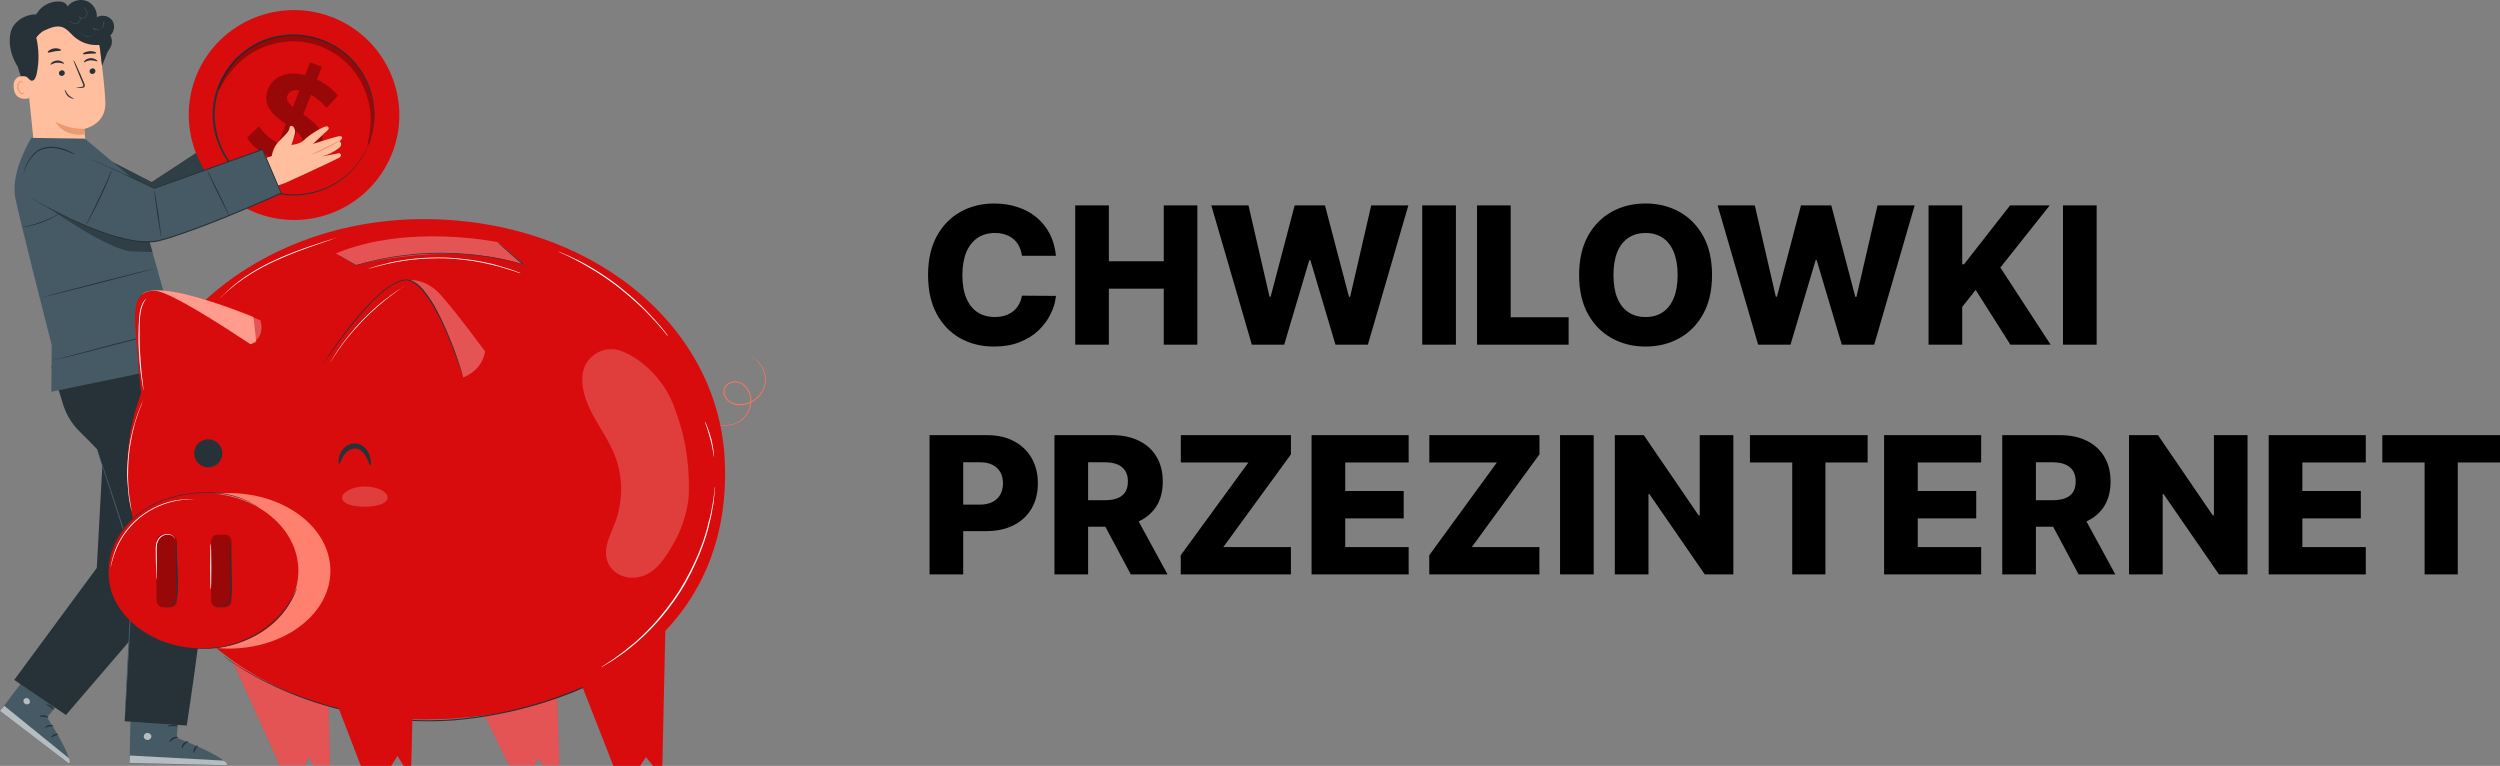 <?xml version="1.0" encoding="UTF-8" standalone="no"?>
<svg
   width="130.573"
   height="40"
   viewBox="0 0 130.573 40"
   fill="none"
   version="1.1"
   id="svg220"
   sodipodi:docname="1e6e0d0959d36eca924656a350f4556b.svg"
   xmlns:inkscape="http://www.inkscape.org/namespaces/inkscape"
   xmlns:sodipodi="http://sodipodi.sourceforge.net/DTD/sodipodi-0.dtd"
   xmlns="http://www.w3.org/2000/svg"
   xmlns:svg="http://www.w3.org/2000/svg">
  <rect x="0" y="0" width="130.573" height="40" fill="#808080" stroke="none"/>
  <defs
     id="defs224" />
  <sodipodi:namedview
     id="namedview222"
     pagecolor="#ffffff"
     bordercolor="#666666"
     borderopacity="1.0"
     inkscape:pageshadow="2"
     inkscape:pageopacity="0.0"
     inkscape:pagecheckerboard="0" />
  <path
     d="m 5.025,8.026 2.895,1.486 4.21,-2.737 1.417,1.72 -4.485,3.541 h -3.16 l -1.967,-2.788 z"
     fill="#455a64"
     id="path2" />
  <path
     d="m 5.901,12.035 -1.967,-2.788 1.091,-1.221 2.895,1.486 4.21,-2.737 1.417,1.72 -4.485,3.541 z"
     fill="#455a64"
     id="path4" />
  <g
     opacity="0.3"
     id="g8"
     transform="translate(-1.2207e-4)">
    <path
       d="M 5.025,8.025 7.92,9.511 12.201,6.682 13.546,8.494 9.061,12.035 H 5.902 L 3.934,9.247 Z"
       fill="#000000"
       id="path6" />
  </g>
  <path
     d="m 20.446,8.087 c -1.152,2.799 -4.352,4.142 -7.165,2.992 -2.813,-1.15 -4.159,-4.345 -3.017,-7.154 1.152,-2.799 4.362,-4.132 7.176,-2.992 2.803,1.15 4.159,4.356 3.007,7.154 z"
     fill="#d80c0c"
     id="path10" />
  <path
     d="m 19.233,7.588 c -0.877,2.137 -3.323,3.155 -5.463,2.28 -2.14,-0.875 -3.17,-3.318 -2.293,-5.444 0.876,-2.137 3.323,-3.155 5.463,-2.28 2.14,0.875 3.17,3.318 2.293,5.444 z"
     fill="#d80c0c"
     id="path12" />
  <path
     d="m 19.233,7.588 c 0,0 0,-0.02 0.02,-0.061 0.01,-0.051 0.041,-0.112 0.061,-0.193 0.01,-0.041 0.031,-0.092 0.051,-0.142 0.01,-0.051 0.03,-0.112 0.041,-0.173 0.031,-0.122 0.061,-0.265 0.082,-0.427 0.051,-0.326 0.061,-0.733 -0.01,-1.201 -0.071,-0.458 -0.234,-0.977 -0.54,-1.486 -0.306,-0.499 -0.734,-1.007 -1.325,-1.374 -0.581,-0.366 -1.305,-0.631 -2.09,-0.651 -0.194,-0.02 -0.387,0 -0.591,0.01 -0.102,0.01 -0.194,0.031 -0.295,0.041 -0.102,0.01 -0.194,0.041 -0.296,0.061 -0.204,0.041 -0.387,0.122 -0.591,0.193 -0.183,0.092 -0.377,0.173 -0.561,0.285 -0.357,0.224 -0.703,0.488 -0.979,0.834 -0.285,0.336 -0.52,0.712 -0.693,1.13 -0.163,0.417 -0.265,0.855 -0.296,1.292 -0.041,0.438 0.02,0.865 0.122,1.282 0.041,0.204 0.122,0.407 0.194,0.6 0.092,0.183 0.173,0.377 0.285,0.55 0.102,0.183 0.224,0.336 0.346,0.488 0.133,0.153 0.265,0.295 0.408,0.427 0.571,0.529 1.274,0.845 1.947,0.987 0.683,0.153 1.345,0.092 1.916,-0.051 0.571,-0.153 1.05,-0.407 1.427,-0.682 0.377,-0.285 0.663,-0.58 0.846,-0.845 0.102,-0.132 0.183,-0.254 0.245,-0.366 0.03,-0.051 0.061,-0.102 0.092,-0.153 0.02,-0.051 0.041,-0.092 0.061,-0.132 0.041,-0.071 0.071,-0.132 0.092,-0.173 0.02,-0.051 0.031,-0.071 0.031,-0.071 0,0 -0.01,0.02 -0.02,0.061 -0.02,0.041 -0.051,0.102 -0.082,0.183 -0.02,0.041 -0.041,0.081 -0.061,0.132 -0.02,0.051 -0.061,0.102 -0.092,0.153 -0.061,0.112 -0.133,0.244 -0.245,0.377 -0.194,0.275 -0.469,0.58 -0.846,0.865 -0.377,0.285 -0.866,0.55 -1.437,0.702 -0.581,0.153 -1.254,0.214 -1.947,0.061 -0.683,-0.153 -1.407,-0.458 -1.988,-1.007 -0.153,-0.132 -0.285,-0.285 -0.418,-0.427 -0.122,-0.163 -0.255,-0.315 -0.357,-0.499 -0.112,-0.173 -0.204,-0.366 -0.296,-0.56 -0.071,-0.204 -0.153,-0.397 -0.204,-0.611 -0.102,-0.417 -0.163,-0.865 -0.122,-1.303 0.03,-0.448 0.133,-0.885 0.306,-1.313 0.183,-0.417 0.418,-0.814 0.713,-1.15 0.285,-0.346 0.632,-0.621 0.999,-0.845 0.183,-0.122 0.377,-0.204 0.571,-0.295 0.204,-0.071 0.398,-0.153 0.601,-0.193 0.102,-0.031 0.204,-0.051 0.306,-0.061 0.102,-0.01 0.204,-0.031 0.306,-0.041 0.204,-0.01 0.408,-0.031 0.601,-0.01 0.795,0.02 1.529,0.305 2.12,0.672 0.601,0.377 1.04,0.896 1.345,1.404 0.306,0.519 0.469,1.048 0.53,1.516 0.061,0.468 0.061,0.885 0,1.211 -0.02,0.163 -0.061,0.305 -0.092,0.438 -0.02,0.061 -0.031,0.122 -0.041,0.173 -0.02,0.051 -0.031,0.092 -0.051,0.142 -0.031,0.081 -0.051,0.142 -0.071,0.183 -0.02,0.02 -0.02,0.051 -0.03,0.041 z"
     fill="#263238"
     id="path14" />
  <g
     opacity="0.3"
     id="g18"
     transform="translate(-1.2207e-4)">
    <path
       d="M 19.193,7.618 C 19.172,7.608 19.223,7.435 19.284,7.11 19.346,6.784 19.397,6.316 19.325,5.746 19.284,5.461 19.223,5.156 19.101,4.83 18.979,4.515 18.826,4.189 18.612,3.884 18.5,3.731 18.387,3.578 18.245,3.436 18.112,3.293 17.959,3.151 17.806,3.029 17.643,2.907 17.47,2.785 17.287,2.683 17.103,2.581 16.91,2.49 16.706,2.408 16.502,2.337 16.298,2.276 16.094,2.235 15.89,2.194 15.676,2.174 15.472,2.164 15.268,2.154 15.065,2.164 14.871,2.184 14.677,2.205 14.484,2.235 14.3,2.286 13.933,2.378 13.597,2.52 13.301,2.683 13.006,2.846 12.751,3.039 12.537,3.232 12.109,3.619 11.844,4.016 11.671,4.291 11.507,4.576 11.426,4.739 11.405,4.728 11.385,4.718 11.426,4.535 11.558,4.23 11.701,3.924 11.946,3.487 12.384,3.059 12.598,2.846 12.863,2.632 13.169,2.449 c 0.306,-0.183 0.662,-0.346 1.05,-0.448 0.194,-0.051 0.398,-0.092 0.612,-0.122 0.214,-0.02 0.428,-0.041 0.652,-0.031 0.224,0.01 0.448,0.031 0.662,0.071 0.224,0.041 0.449,0.112 0.662,0.183 0.214,0.081 0.428,0.183 0.622,0.295 0.194,0.112 0.377,0.244 0.55,0.377 0.173,0.132 0.326,0.285 0.469,0.448 0.143,0.153 0.265,0.326 0.377,0.488 0.224,0.336 0.387,0.692 0.499,1.028 0.112,0.346 0.173,0.672 0.194,0.977 0.051,0.611 -0.051,1.099 -0.143,1.425 -0.071,0.326 -0.163,0.488 -0.183,0.478 z"
       fill="#000000"
       id="path16" />
  </g>
  <g
     opacity="0.3"
     id="g22"
     transform="translate(-1.2207e-4)">
    <path
       d="M 14.851,8.494 14.586,9.176 13.974,8.942 14.229,8.28 C 13.638,8.005 13.138,7.598 12.904,7.201 l 0.622,-0.611 c 0.214,0.346 0.591,0.682 1.009,0.896 L 14.932,6.479 C 14.321,6.051 13.658,5.532 13.994,4.667 14.249,4.026 14.932,3.66 15.931,3.925 l 0.265,-0.672 0.612,0.234 -0.255,0.661 c 0.438,0.214 0.836,0.509 1.091,0.855 L 17.052,5.634 C 16.808,5.339 16.532,5.115 16.247,4.952 l -0.408,1.028 c 0.612,0.417 1.264,0.936 0.927,1.791 -0.245,0.621 -0.917,0.987 -1.916,0.723 z m 0.449,-2.91 0.336,-0.865 C 15.289,4.667 15.085,4.79 15.014,4.993 14.922,5.207 15.065,5.39 15.299,5.583 Z M 15.768,7.456 C 15.85,7.242 15.717,7.059 15.493,6.866 l -0.326,0.834 c 0.326,0.051 0.52,-0.051 0.601,-0.244 z"
       fill="#000000"
       id="path20" />
  </g>
  <path
     d="m 1.325,3.151 0.459,4.498 c 0.082,0.763 0.347,1.872 1.549,1.699 1.029,-0.234 1.203,-1.252 1.131,-1.964 -0.031,-0.336 -0.061,-0.621 -0.061,-0.651 0,0 1.131,-0.224 1.101,-1.364 -0.01,-0.55 -0.143,-1.689 -0.265,-2.707 -0.143,-1.119 -1.101,-1.934 -2.212,-1.883 h -0.112 C 1.733,0.902 1.172,1.971 1.325,3.151 Z"
     fill="#ffbe9d"
     id="path24" />
  <path
     d="m 4.393,6.723 c 0,0 -0.713,0.071 -1.509,-0.377 0,0 0.398,0.814 1.529,0.672 z"
     fill="#eb996e"
     id="path26" />
  <path
     d="m 3.343,3.325 c -0.02,0.02 -0.163,-0.061 -0.357,-0.051 -0.194,0.01 -0.326,0.122 -0.347,0.102 -0.01,-0.01 0.01,-0.051 0.061,-0.102 0.051,-0.051 0.153,-0.102 0.275,-0.112 0.122,-0.01 0.224,0.031 0.285,0.071 0.071,0.041 0.092,0.081 0.082,0.092 z"
     fill="#263238"
     id="path28" />
  <path
     d="m 3.384,3.803 c 0.01,0.081 -0.061,0.153 -0.143,0.163 -0.082,0.01 -0.163,-0.051 -0.163,-0.132 -0.01,-0.081 0.061,-0.153 0.143,-0.163 0.082,-0.01 0.163,0.051 0.163,0.132 z"
     fill="#263238"
     id="path30" />
  <path
     d="m 3.975,4.597 c 0,-0.01 0.112,-0.031 0.285,-0.061 0.041,-0.01 0.092,-0.02 0.092,-0.051 0.01,-0.031 -0.01,-0.081 -0.031,-0.132 -0.051,-0.102 -0.092,-0.214 -0.143,-0.336 -0.204,-0.478 -0.357,-0.875 -0.336,-0.875 0.02,-0.01 0.204,0.377 0.408,0.855 0.051,0.122 0.092,0.234 0.143,0.336 0.02,0.051 0.051,0.102 0.031,0.173 -0.01,0.031 -0.041,0.061 -0.071,0.071 -0.031,0.01 -0.051,0.01 -0.071,0.01 -0.194,0.01 -0.306,0.02 -0.306,0.01 z"
     fill="#263238"
     id="path32" />
  <path
     d="m 3.19,2.622 c -0.01,0.041 -0.173,0.031 -0.347,0.061 -0.183,0.031 -0.326,0.092 -0.347,0.051 -0.01,-0.02 0.01,-0.061 0.071,-0.102 0.061,-0.041 0.153,-0.092 0.255,-0.102 0.112,-0.02 0.214,0 0.275,0.02 0.061,0.02 0.092,0.051 0.092,0.071 z"
     fill="#263238"
     id="path34" />
  <path
     d="m 5.025,2.775 c -0.02,0.041 -0.173,0.01 -0.347,0.031 -0.183,0.01 -0.326,0.051 -0.347,0.02 -0.01,-0.02 0.02,-0.051 0.071,-0.081 0.061,-0.031 0.153,-0.061 0.265,-0.071 0.112,-0.01 0.204,0.01 0.275,0.031 0.061,0.02 0.092,0.051 0.082,0.071 z"
     fill="#263238"
     id="path36" />
  <path
     d="M 1.447,3.996 C 1.427,3.986 0.652,3.793 0.714,4.576 c 0.061,0.784 0.826,0.56 0.826,0.539 0,-0.031 -0.092,-1.119 -0.092,-1.119 z"
     fill="#ffbe9d"
     id="path38" />
  <path
     d="m 1.274,4.83 c 0,0 -0.01,0.01 -0.031,0.02 -0.02,0.01 -0.061,0.02 -0.102,0.01 C 1.06,4.84 0.978,4.708 0.968,4.576 c -0.01,-0.071 0,-0.142 0.02,-0.193 0.02,-0.061 0.051,-0.102 0.092,-0.112 0.041,-0.01 0.071,0.01 0.082,0.031 0.01,0.02 0.01,0.041 0.01,0.041 0,0 0.02,-0.01 0.01,-0.051 0,-0.01 -0.01,-0.031 -0.031,-0.051 -0.02,-0.01 -0.051,-0.02 -0.082,-0.01 -0.061,0.01 -0.112,0.071 -0.133,0.132 -0.031,0.061 -0.041,0.142 -0.031,0.224 0.02,0.153 0.112,0.295 0.224,0.326 0.051,0.01 0.102,-0.01 0.122,-0.031 0.02,-0.031 0.031,-0.051 0.02,-0.051 z"
     fill="#eb996e"
     id="path40" />
  <path
     d="m 3.853,5.146 c 0.01,-0.02 -0.153,-0.051 -0.275,-0.183 -0.061,-0.061 -0.102,-0.132 -0.133,-0.193 -0.031,-0.051 -0.051,-0.092 -0.061,-0.081 -0.01,0 0,0.041 0.02,0.102 0.02,0.061 0.061,0.142 0.122,0.214 0.071,0.071 0.153,0.112 0.214,0.132 0.071,0.02 0.112,0.02 0.112,0.01 z"
     fill="#263238"
     id="path42" />
  <path
     d="m 5.086,3.202 c -0.02,0.02 -0.163,-0.061 -0.357,-0.051 -0.194,0.01 -0.326,0.122 -0.347,0.102 -0.01,-0.01 0.01,-0.051 0.061,-0.102 0.051,-0.051 0.153,-0.102 0.275,-0.112 0.122,-0.01 0.224,0.031 0.285,0.071 0.071,0.041 0.092,0.081 0.082,0.092 z"
     fill="#263238"
     id="path44" />
  <path
     d="m 4.984,3.701 c 0.01,0.081 -0.061,0.153 -0.143,0.163 -0.082,0.01 -0.163,-0.051 -0.163,-0.132 -0.01,-0.081 0.061,-0.153 0.143,-0.163 0.082,-0.01 0.163,0.051 0.163,0.132 z"
     fill="#263238"
     id="path46" />
  <path
     d="m 5.851,1.054 c -0.173,-0.234 -0.54,-0.305 -0.795,-0.153 0.031,-0.366 -0.204,-0.733 -0.55,-0.855 -0.347,-0.122 -0.764,-7e-7 -0.979,0.295 -0.031,-0.092 -0.102,-0.173 -0.194,-0.214 -0.092,-0.041 -0.194,-0.051 -0.285,-0.051 -0.306,0 -0.612,0.112 -0.846,0.305 -0.122,0.102 -0.224,0.224 -0.306,0.366 -0.459,0 -0.917,0.214 -1.182,0.59 -0.316,0.448 -0.285,1.384 0.214,2.147 L 1.08,3.985 c 0.122,-0.01 0.245,-0.02 0.326,0.041 0.112,0.081 0.183,0.254 0.347,0.163 0.082,-0.041 0.143,-0.244 0.163,-0.336 0.133,-0.621 0.122,-1.272 -0.02,-1.893 0.112,-0.142 0.245,-0.275 0.408,-0.366 l -0.01,0.01 c 0.306,-0.142 0.652,-0.295 0.968,-0.183 0.245,0.092 0.408,0.315 0.601,0.488 0.367,0.326 0.836,0.478 1.335,0.438 0.051,0.315 0.082,0.773 0.133,1.089 l 0.214,-0.539 c 0.02,-0.041 0.031,-0.081 0.041,-0.122 V 2.764 c 0.041,-0.041 0.071,-0.122 0.143,-0.224 0.143,-0.204 0.153,-0.478 0.031,-0.692 0.224,-0.183 0.265,-0.56 0.092,-0.794 z"
     fill="#263238"
     id="path48" />
  <path
     d="m 5.382,1.116 c 0,0 0,0.01 0.01,0.02 0,0.01 0.01,0.031 0.01,0.051 0.01,0.041 0.01,0.112 -0.02,0.183 -0.02,0.041 -0.041,0.071 -0.071,0.112 -0.031,0.031 -0.082,0.061 -0.133,0.071 -0.102,0.031 -0.245,0.01 -0.336,-0.081 l 0.02,-0.02 c 0.041,0.031 0.071,0.092 0.071,0.142 0.01,0.071 -0.02,0.153 -0.061,0.204 -0.051,0.051 -0.112,0.081 -0.173,0.102 -0.133,0.031 -0.245,-0.01 -0.326,-0.051 -0.082,-0.041 -0.143,-0.092 -0.183,-0.122 -0.041,-0.031 -0.061,-0.051 -0.061,-0.051 0,0 0.02,0.02 0.071,0.051 0.041,0.031 0.102,0.081 0.194,0.112 0.082,0.041 0.194,0.071 0.316,0.041 0.061,-0.01 0.122,-0.041 0.163,-0.092 0.041,-0.051 0.061,-0.122 0.061,-0.183 0,-0.051 -0.031,-0.102 -0.061,-0.132 l 0.02,-0.02 c 0.082,0.081 0.214,0.112 0.316,0.081 0.102,-0.031 0.173,-0.102 0.204,-0.173 0.031,-0.071 0.031,-0.132 0.031,-0.183 -0.051,-0.031 -0.061,-0.061 -0.061,-0.061 z"
     fill="#455a64"
     id="path50" />
  <path
     d="m 4.322,0.383 c 0,0 0.01,0 0.02,0.01 0.01,0 0.031,0.01 0.051,0.02 0.041,0.02 0.092,0.061 0.133,0.142 0.041,0.071 0.061,0.183 0,0.285 -0.031,0.051 -0.071,0.092 -0.133,0.112 -0.061,0.02 -0.122,0.02 -0.183,-0.01 -0.02,-0.01 -0.031,-0.02 -0.051,-0.041 l 0.02,-0.01 c 0.031,0.051 0.031,0.122 0.01,0.173 -0.02,0.051 -0.051,0.102 -0.102,0.132 -0.092,0.061 -0.194,0.051 -0.265,0.031 -0.071,-0.02 -0.122,-0.061 -0.153,-0.092 -0.031,-0.031 -0.041,-0.051 -0.041,-0.051 0,0 0.02,0.02 0.051,0.041 0.031,0.02 0.082,0.061 0.153,0.081 0.071,0.02 0.163,0.02 0.245,-0.031 0.041,-0.031 0.071,-0.071 0.092,-0.112 0.02,-0.051 0.01,-0.112 -0.01,-0.153 l -0.051,-0.092 0.071,0.071 c 0.01,0.01 0.02,0.02 0.041,0.031 0.051,0.031 0.112,0.031 0.163,0.01 0.051,-0.02 0.092,-0.051 0.122,-0.102 0.051,-0.092 0.041,-0.193 0,-0.265 -0.041,-0.071 -0.092,-0.112 -0.122,-0.142 -0.041,-0.031 -0.061,-0.041 -0.061,-0.041 z"
     fill="#455a64"
     id="path52" />
  <path
     d="m 6.849,35.991 -0.082,3.867 5.096,0.122 C 11.844,39.522 9.234,38.535 9.234,38.535 l 0.163,-2.473 z"
     fill="#455a64"
     id="path54" />
  <g
     opacity="0.6"
     id="g58"
     transform="translate(-1.2207e-4)">
    <path
       d="m 7.665,38.28 c -0.102,0.02 -0.173,0.122 -0.153,0.224 0.02,0.092 0.133,0.163 0.234,0.142 C 7.848,38.626 7.94,38.504 7.899,38.413 7.869,38.321 7.736,38.25 7.644,38.291"
       fill="#ffffff"
       id="path56" />
  </g>
  <g
     opacity="0.6"
     id="g62"
     transform="translate(-1.2207e-4)">
    <path
       d="m 6.768,39.847 0.02,-0.387 4.872,0.265 c 0,0 0.224,0.102 0.194,0.244 z"
       fill="#ffffff"
       id="path60" />
  </g>
  <path
     d="m 9.316,38.504 c 0,0.02 -0.122,0.031 -0.255,0.102 -0.122,0.071 -0.194,0.173 -0.214,0.163 -0.02,-0.01 0.02,-0.142 0.173,-0.234 0.153,-0.081 0.296,-0.051 0.296,-0.031 z"
     fill="#263238"
     id="path64" />
  <path
     d="m 9.846,38.728 c 0,0.02 -0.102,0.061 -0.194,0.153 -0.092,0.092 -0.112,0.203 -0.143,0.203 -0.02,0 -0.041,-0.132 0.071,-0.254 0.112,-0.122 0.265,-0.122 0.265,-0.102 z"
     fill="#263238"
     id="path66" />
  <path
     d="m 10.131,39.338 c -0.02,0 -0.051,-0.112 0.01,-0.244 0.071,-0.132 0.183,-0.173 0.194,-0.153 0.01,0.02 -0.061,0.092 -0.122,0.193 -0.051,0.102 -0.061,0.204 -0.082,0.204 z"
     fill="#263238"
     id="path68" />
  <path
     d="m 9.285,37.934 c -0.01,0.02 -0.122,-0.01 -0.265,-0.01 -0.143,0 -0.255,0.041 -0.265,0.02 -0.01,-0.02 0.092,-0.102 0.265,-0.102 0.163,0 0.275,0.081 0.265,0.092 z"
     fill="#263238"
     id="path70" />
  <path
     d="m 9.183,37.364 c 0,0.01 -0.102,0.02 -0.255,-0.01 -0.082,-0.01 -0.173,-0.041 -0.265,-0.081 -0.051,-0.02 -0.092,-0.051 -0.143,-0.081 -0.02,-0.01 -0.051,-0.03 -0.071,-0.061 -0.031,-0.02 -0.041,-0.092 -0.01,-0.122 0.031,-0.041 0.071,-0.051 0.112,-0.051 0.041,0 0.071,0.01 0.092,0.01 0.061,0.01 0.112,0.03 0.153,0.051 0.092,0.041 0.173,0.102 0.234,0.153 0.112,0.102 0.153,0.193 0.143,0.204 -0.01,0.01 -0.071,-0.071 -0.183,-0.153 -0.061,-0.041 -0.133,-0.092 -0.224,-0.122 -0.041,-0.02 -0.092,-0.03 -0.143,-0.051 -0.051,-0.01 -0.102,-0.02 -0.112,0.01 -0.01,0.01 -0.01,0.01 0,0.03 0.01,0.01 0.031,0.031 0.051,0.041 0.041,0.031 0.092,0.051 0.133,0.071 0.092,0.041 0.173,0.071 0.245,0.092 0.143,0.051 0.245,0.061 0.245,0.071 z"
     fill="#263238"
     id="path72" />
  <path
     d="m 9.143,37.395 c -0.01,0 -0.051,-0.081 -0.061,-0.234 0,-0.071 0.01,-0.163 0.041,-0.265 0.02,-0.051 0.041,-0.102 0.071,-0.142 0.031,-0.051 0.071,-0.112 0.163,-0.122 0.051,0 0.092,0.041 0.102,0.071 0.02,0.03 0.02,0.061 0.02,0.092 0.01,0.061 0.01,0.112 0,0.163 -0.02,0.102 -0.061,0.183 -0.112,0.244 -0.102,0.122 -0.204,0.153 -0.214,0.142 -0.01,-0.01 0.082,-0.051 0.163,-0.173 0.041,-0.061 0.071,-0.132 0.092,-0.224 0.01,-0.041 0.01,-0.092 0,-0.142 -0.01,-0.051 -0.031,-0.091 -0.051,-0.091 -0.02,0 -0.071,0.041 -0.092,0.081 -0.031,0.041 -0.051,0.081 -0.071,0.132 -0.031,0.081 -0.051,0.173 -0.051,0.234 -0.01,0.142 0.02,0.234 0,0.234 z"
     fill="#263238"
     id="path74" />
  <path
     d="M 2.079,34.403 1.22071e-4,37.14 3.598,39.888 c 0.224,-0.346 -1.142,-2.422 -1.142,-2.422 l 1.407,-1.689 z"
     fill="#455a64"
     id="path76" />
  <g
     opacity="0.6"
     id="g80"
     transform="translate(-1.2207e-4)">
    <path
       d="m 1.458,36.469 c -0.082,-0.03 -0.183,0 -0.224,0.082 -0.031,0.081 0.01,0.183 0.092,0.224 0.082,0.041 0.214,0 0.234,-0.081 C 1.58,36.611 1.529,36.489 1.437,36.469"
       fill="#ffffff"
       id="path78" />
  </g>
  <g
     opacity="0.6"
     id="g84"
     transform="translate(-1.2207e-4)">
    <path
       d="M 1.2207e-4,37.13 0.224,36.865 3.588,39.593 c 0,0 0.112,0.183 0.01,0.285 z"
       fill="#ffffff"
       id="path82" />
  </g>
  <path
     d="m 2.528,37.496 c -0.01,0.02 -0.102,-0.041 -0.234,-0.061 -0.122,-0.02 -0.224,0.02 -0.234,0 -0.01,-0.02 0.092,-0.092 0.245,-0.081 0.153,0.03 0.245,0.132 0.224,0.142 z"
     fill="#263238"
     id="path86" />
  <path
     d="m 2.793,37.934 c -0.01,0.02 -0.102,-0.01 -0.224,0.01 -0.112,0.02 -0.183,0.081 -0.204,0.071 -0.02,-0.01 0.041,-0.112 0.183,-0.142 0.153,-0.03 0.255,0.041 0.245,0.061 z"
     fill="#263238"
     id="path88" />
  <path
     d="m 2.681,38.524 c -0.02,-0.01 0.02,-0.112 0.133,-0.163 0.112,-0.061 0.224,-0.031 0.224,-0.01 0,0.02 -0.092,0.03 -0.183,0.081 -0.092,0.03 -0.153,0.102 -0.173,0.092 z"
     fill="#263238"
     id="path90" />
  <path
     d="m 2.803,37.069 c -0.02,0.01 -0.082,-0.071 -0.183,-0.142 -0.102,-0.071 -0.204,-0.102 -0.204,-0.122 0,-0.02 0.122,-0.02 0.245,0.061 0.122,0.081 0.163,0.204 0.143,0.204 z"
     fill="#263238"
     id="path92" />
  <path
     d="m 3.027,36.601 c 0,0.01 -0.082,-0.041 -0.183,-0.142 -0.051,-0.051 -0.102,-0.122 -0.143,-0.193 -0.02,-0.041 -0.041,-0.081 -0.061,-0.132 -0.01,-0.02 -0.02,-0.051 -0.02,-0.081 -0.01,-0.03 0.02,-0.081 0.061,-0.092 0.041,-0.01 0.082,0 0.102,0.02 0.031,0.02 0.041,0.041 0.061,0.061 0.031,0.041 0.061,0.081 0.082,0.122 0.051,0.081 0.071,0.163 0.092,0.234 0.031,0.132 0.01,0.224 0,0.214 -0.01,0 -0.01,-0.081 -0.051,-0.203 -0.02,-0.061 -0.051,-0.132 -0.092,-0.203 -0.02,-0.041 -0.051,-0.071 -0.082,-0.112 -0.031,-0.041 -0.061,-0.061 -0.082,-0.051 -0.01,0 -0.01,0.01 -0.01,0.02 0,0.02 0.01,0.041 0.02,0.061 0.02,0.041 0.041,0.081 0.051,0.122 0.041,0.081 0.082,0.142 0.122,0.193 0.082,0.102 0.143,0.163 0.133,0.163 z"
     fill="#263238"
     id="path94" />
  <path
     d="m 2.986,36.611 c -0.01,0 0,-0.092 0.082,-0.203 0.041,-0.051 0.092,-0.112 0.163,-0.163 0.041,-0.03 0.082,-0.051 0.122,-0.071 0.051,-0.02 0.112,-0.041 0.183,0 0.041,0.03 0.051,0.071 0.041,0.102 -0.01,0.03 -0.02,0.051 -0.031,0.081 -0.02,0.041 -0.051,0.081 -0.092,0.112 -0.071,0.061 -0.143,0.102 -0.214,0.112 -0.143,0.03 -0.224,0 -0.224,-0.01 0,-0.01 0.082,0 0.204,-0.041 0.061,-0.02 0.122,-0.061 0.183,-0.112 0.031,-0.03 0.051,-0.061 0.071,-0.102 0.02,-0.041 0.031,-0.081 0.01,-0.092 -0.02,-0.01 -0.071,-0.01 -0.102,0.01 -0.041,0.02 -0.082,0.041 -0.112,0.061 -0.071,0.041 -0.122,0.092 -0.163,0.142 -0.082,0.102 -0.112,0.183 -0.122,0.173 z"
     fill="#263238"
     id="path96" />
  <path
     d="m 2.68,19.128 0.622,2.015 c 0.163,0.519 0.448,0.987 0.826,1.364 0.398,0.397 0.866,0.865 0.948,0.957 l 1.875,6.086 -0.438,8.121 3.241,0.224 c 0,0 1.274,-8.294 1.07,-9.576 -0.204,-1.282 -1.509,-9.841 -1.509,-9.841 l -0.347,-0.59 z"
     fill="#263238"
     id="path98" />
  <path
     d="m 5.381,23.677 -0.326,5.984 -4.312,5.851 2.701,1.832 5.81,-6.767 0.061,-7.836 z"
     fill="#263238"
     id="path100" />
  <path
     d="m 5.076,23.463 c 0,0 0,0.01 0.01,0.03 0.01,0.02 0.02,0.051 0.031,0.081 0.031,0.081 0.061,0.183 0.112,0.326 0.092,0.285 0.234,0.702 0.408,1.211 0.336,1.038 0.815,2.473 1.356,4.111 v 0.01 0.01 c -0.02,0.346 -0.041,0.712 -0.061,1.089 -0.102,1.974 -0.204,3.755 -0.275,5.058 -0.041,0.641 -0.071,1.17 -0.092,1.537 -0.01,0.173 -0.02,0.315 -0.031,0.417 0,0.041 -0.01,0.081 -0.01,0.112 0,0.02 0,0.041 0,0.041 0,0 0,-0.01 0,-0.041 0,-0.03 0,-0.061 0,-0.112 0,-0.102 0.01,-0.234 0.02,-0.417 0.02,-0.366 0.041,-0.885 0.071,-1.537 0.061,-1.292 0.153,-3.083 0.255,-5.058 0.02,-0.377 0.041,-0.743 0.061,-1.089 v 0.01 c -0.53,-1.638 -0.999,-3.073 -1.335,-4.111 -0.163,-0.519 -0.296,-0.926 -0.387,-1.221 -0.041,-0.142 -0.082,-0.254 -0.102,-0.326 -0.01,-0.03 -0.02,-0.061 -0.02,-0.081 -0.01,-0.041 -0.01,-0.051 -0.01,-0.051 z"
     fill="#455a64"
     id="path102" />
  <path
     d="m 1.641,7.201 c 0,0 -1.06,1.659 -0.856,3.043 0.102,0.702 1.916,7.785 1.916,7.785 l -0.02,2.432 6.941,-1.435 -0.703,-2.473 -2.059,-7.276 -2.426,-2.035 z"
     fill="#455a64"
     id="path104" />
  <g
     opacity="0.3"
     id="g108"
     transform="translate(-1.2207e-4)">
    <path
       d="m 2.416,10.773 c 0,0 3.364,2.392 4.546,2.361 l 1.009,0.03 -0.153,-0.549 z"
       fill="#000000"
       id="path106" />
  </g>
  <path
     d="m 3.119,11.139 c 0,0.01 -0.092,0.071 -0.265,0.173 -0.163,0.092 -0.408,0.214 -0.683,0.316 -0.275,0.102 -0.54,0.163 -0.724,0.203 -0.194,0.03 -0.306,0.041 -0.306,0.041 0,-0.01 0.112,-0.03 0.306,-0.071 0.183,-0.041 0.438,-0.112 0.713,-0.214 0.275,-0.102 0.52,-0.214 0.683,-0.295 0.163,-0.102 0.275,-0.163 0.275,-0.153 z"
     fill="#263238"
     id="path110" />
  <path
     d="m 8.134,14.008 c 0,0.01 -1.335,0.366 -2.997,0.794 -1.661,0.427 -3.007,0.753 -3.007,0.743 0,-0.01 1.335,-0.366 2.997,-0.794 1.651,-0.427 2.997,-0.753 3.007,-0.743 z"
     fill="#263238"
     id="path112" />
  <path
     d="m 9.071,17.286 c 0,0 -0.02,0.01 -0.061,0.02 -0.051,0.01 -0.112,0.02 -0.183,0.03 -0.163,0.03 -0.398,0.081 -0.683,0.142 -0.571,0.122 -1.356,0.326 -2.222,0.549 -0.866,0.224 -1.651,0.438 -2.212,0.57 -0.285,0.071 -0.52,0.122 -0.673,0.153 -0.071,0.01 -0.133,0.031 -0.183,0.041 -0.041,0.01 -0.061,0.01 -0.061,0.01 0,0 0.02,-0.01 0.061,-0.02 0.051,-0.01 0.112,-0.031 0.183,-0.041 0.163,-0.041 0.398,-0.102 0.673,-0.173 0.571,-0.153 1.356,-0.356 2.212,-0.59 0.866,-0.224 1.651,-0.417 2.222,-0.539 0.285,-0.061 0.52,-0.102 0.683,-0.122 0.082,-0.01 0.143,-0.02 0.183,-0.02 0.041,-0.01 0.061,-0.01 0.061,-0.01 z"
     fill="#263238"
     id="path114" />
  <path
     d="m 14.198,8.148 c 0,0 0.02,-0.275 0.214,-0.57 0.183,-0.295 0.693,-0.641 0.703,-0.875 0.01,-0.234 0.275,-0.132 0.296,0.142 0.02,0.173 -0.194,0.723 -0.194,0.723 0,0 0.438,-0.02 0.663,-0.254 0.224,-0.234 1.091,-0.804 1.233,-0.702 0.163,0.112 -0.071,0.244 -0.163,0.336 -0.071,0.071 -0.601,0.57 -0.601,0.57 0,0 1.244,-0.417 1.417,-0.407 0.194,0.01 0.061,0.214 -0.02,0.244 -0.051,0.02 0.153,0.102 0.041,0.285 -0.071,0.132 -0.55,0.397 -0.693,0.438 l -0.285,0.092 0.917,-0.173 c 0,0 0.194,0.092 0,0.234 -0.082,0.061 -2.65,1.252 -2.854,1.333 -0.357,0.132 -0.866,0.295 -0.866,0.295 l -0.459,-1.486 z"
     fill="#ffbe9d"
     id="path116" />
  <path
     d="m 17.745,7.354 c 0.01,0.01 -0.306,0.204 -0.703,0.397 -0.408,0.204 -0.744,0.326 -0.754,0.305 0,-0.01 0.082,-0.051 0.214,-0.112 0.153,-0.071 0.326,-0.163 0.52,-0.254 0.194,-0.092 0.357,-0.173 0.52,-0.254 0.122,-0.051 0.204,-0.092 0.204,-0.081 z"
     fill="#eb996e"
     id="path118" />
  <path
     d="m 1.682,10.356 c 0,0 4.536,2.737 6.646,2.198 2.11,-0.549 6.37,-2.463 6.37,-2.463 l -0.979,-2.29 -5.657,2.035 c 0,0 -4.057,-1.893 -4.923,-2.157 -1.284,-0.397 -3.027,1.292 -1.458,2.676 z"
     fill="#455a64"
     id="path120" />
  <path
     d="m 4.729,8.321 c 0,0 0.02,0.01 0.061,0.02 0.041,0.01 0.102,0.031 0.173,0.071 0.153,0.061 0.377,0.153 0.663,0.285 0.571,0.254 1.407,0.631 2.436,1.119 h -0.02 C 9.54,9.278 11.497,8.565 13.699,7.782 l 0.02,-0.01 0.01,0.02 c 0.316,0.733 0.642,1.506 0.979,2.29 l 0.01,0.031 -0.03,0.01 c -0.265,0.112 -0.54,0.234 -0.826,0.366 -0.826,0.356 -1.641,0.702 -2.426,1.018 -0.795,0.316 -1.56,0.601 -2.304,0.845 -0.183,0.061 -0.367,0.122 -0.55,0.173 -0.092,0.02 -0.183,0.051 -0.275,0.071 -0.092,0.02 -0.183,0.041 -0.275,0.051 -0.377,0.041 -0.734,0.01 -1.08,-0.051 -0.693,-0.122 -1.305,-0.326 -1.855,-0.529 -1.101,-0.427 -1.957,-0.865 -2.538,-1.181 -0.296,-0.153 -0.51,-0.285 -0.663,-0.377 -0.071,-0.041 -0.133,-0.082 -0.173,-0.102 -0.041,-0.02 -0.061,-0.041 -0.061,-0.041 0,0 0.02,0.01 0.061,0.03 0.041,0.02 0.102,0.051 0.173,0.102 0.153,0.081 0.377,0.214 0.673,0.366 0.581,0.305 1.437,0.743 2.538,1.16 0.55,0.204 1.172,0.407 1.855,0.519 0.336,0.051 0.703,0.082 1.07,0.041 0.092,-0.01 0.183,-0.031 0.275,-0.051 0.092,-0.02 0.183,-0.051 0.275,-0.071 0.183,-0.051 0.367,-0.112 0.55,-0.173 0.744,-0.244 1.509,-0.529 2.293,-0.845 0.785,-0.316 1.6,-0.651 2.426,-1.018 0.285,-0.122 0.561,-0.244 0.826,-0.366 l -0.01,0.041 c -0.336,-0.784 -0.663,-1.557 -0.979,-2.29 l 0.041,0.02 c -2.202,0.784 -4.159,1.486 -5.657,2.025 h -0.01 -0.01 c -1.019,-0.488 -1.855,-0.875 -2.426,-1.14 -0.285,-0.132 -0.51,-0.224 -0.663,-0.295 -0.071,-0.031 -0.133,-0.051 -0.173,-0.071 -0.041,-0.02 -0.061,-0.031 -0.061,-0.031 z"
     fill="#263238"
     id="path122" />
  <path
     d="m 3.924,8.077 c 0,0 -0.051,-0.02 -0.133,-0.051 -0.082,-0.041 -0.204,-0.092 -0.347,-0.142 -0.153,-0.051 -0.326,-0.112 -0.54,-0.142 -0.204,-0.031 -0.438,-0.02 -0.663,0.051 -0.234,0.071 -0.428,0.214 -0.54,0.387 -0.214,0.224 -0.326,0.468 -0.387,0.641 -0.061,0.173 -0.082,0.285 -0.082,0.285 0,0 0,-0.031 0.01,-0.081 0.01,-0.051 0.02,-0.122 0.051,-0.214 0.051,-0.183 0.163,-0.427 0.377,-0.672 0.122,-0.183 0.326,-0.336 0.571,-0.407 0.234,-0.081 0.479,-0.081 0.693,-0.051 0.214,0.031 0.398,0.092 0.54,0.153 0.153,0.061 0.265,0.122 0.347,0.163 0.061,0.051 0.112,0.071 0.102,0.081 z"
     fill="#263238"
     id="path124" />
  <path
     d="m 5.84,8.901 c 0,0 -0.01,0.041 -0.041,0.122 -0.031,0.071 -0.071,0.183 -0.122,0.315 -0.102,0.265 -0.265,0.621 -0.448,1.018 -0.183,0.387 -0.367,0.743 -0.499,0.987 -0.071,0.122 -0.122,0.224 -0.163,0.295 -0.041,0.071 -0.061,0.102 -0.071,0.102 -0.01,0 0.01,-0.041 0.051,-0.112 0.041,-0.081 0.092,-0.183 0.153,-0.305 0.122,-0.254 0.296,-0.6 0.479,-0.997 0.183,-0.387 0.347,-0.743 0.459,-1.008 0.051,-0.122 0.102,-0.224 0.133,-0.305 0.051,-0.081 0.071,-0.122 0.071,-0.112 z"
     fill="#263238"
     id="path126" />
  <path
     d="m 8.429,12.463 c -0.01,0 -0.112,-0.57 -0.214,-1.262 -0.102,-0.702 -0.173,-1.272 -0.153,-1.272 0.01,0 0.112,0.57 0.214,1.262 0.092,0.702 0.163,1.272 0.153,1.272 z"
     fill="#263238"
     id="path128" />
  <path
     d="m 11.966,11.262 c 0,0 -0.02,-0.031 -0.051,-0.092 -0.031,-0.061 -0.082,-0.142 -0.133,-0.254 -0.112,-0.214 -0.255,-0.509 -0.418,-0.835 -0.163,-0.326 -0.306,-0.631 -0.398,-0.845 -0.051,-0.112 -0.092,-0.193 -0.112,-0.254 -0.03,-0.061 -0.041,-0.092 -0.041,-0.102 0,0 0.02,0.031 0.051,0.092 0.031,0.061 0.082,0.142 0.133,0.254 0.112,0.214 0.255,0.509 0.418,0.834 0.163,0.326 0.306,0.631 0.398,0.845 0.051,0.112 0.092,0.193 0.112,0.254 0.031,0.061 0.041,0.102 0.041,0.102 z"
     fill="#263238"
     id="path130" />
  <path
     d="m 11.864,33.904 2.752,6.065 h 1.325 l 0.194,-0.458 0.234,0.458 h 0.866 l -0.092,-3.541 -0.051,-2.086 z"
     fill="#d80c0c"
     id="path132" />
  <path
     opacity="0.3"
     d="m 11.864,33.904 2.752,6.065 h 1.325 l 0.194,-0.458 0.234,0.458 h 0.866 l -0.092,-3.541 -0.051,-2.086 z"
     fill="#ffffff"
     id="path134" />
  <path
     d="m 23.902,34.555 2.691,5.414 h 1.325 l 0.194,-0.417 0.234,0.417 h 0.866 l -0.102,-3.236 -0.041,-1.913 z"
     fill="#d80c0c"
     id="path136" />
  <path
     opacity="0.3"
     d="m 23.902,34.555 2.691,5.414 h 1.325 l 0.194,-0.417 0.234,0.417 h 0.866 l -0.102,-3.236 -0.041,-1.913 z"
     fill="#ffffff"
     id="path138" />
  <path
     d="m 39.17,18.589 c 0,0 0.01,0 0.02,0.01 0.02,0.01 0.041,0.02 0.071,0.031 0.061,0.03 0.153,0.081 0.245,0.163 0.102,0.081 0.204,0.203 0.306,0.366 0.092,0.163 0.163,0.366 0.183,0.601 0.02,0.234 -0.041,0.499 -0.183,0.733 -0.143,0.234 -0.377,0.448 -0.662,0.57 -0.285,0.122 -0.642,0.153 -0.958,0 -0.153,-0.071 -0.285,-0.203 -0.357,-0.377 -0.071,-0.163 -0.061,-0.366 0.051,-0.529 0.112,-0.153 0.285,-0.234 0.469,-0.244 0.183,-0.01 0.357,0.061 0.489,0.163 0.275,0.214 0.408,0.55 0.398,0.865 -0.01,0.316 -0.133,0.6 -0.306,0.814 -0.092,0.112 -0.183,0.204 -0.296,0.265 -0.112,0.071 -0.224,0.112 -0.336,0.153 -0.224,0.061 -0.438,0.071 -0.622,0.051 -0.183,-0.02 -0.336,-0.071 -0.459,-0.122 -0.122,-0.051 -0.204,-0.102 -0.265,-0.142 -0.02,-0.02 -0.041,-0.031 -0.061,-0.051 -0.01,-0.01 -0.02,-0.02 -0.02,-0.02 0,-0.01 0.112,0.092 0.357,0.193 0.122,0.051 0.275,0.092 0.449,0.112 0.183,0.02 0.398,0.01 0.612,-0.051 0.112,-0.031 0.214,-0.082 0.326,-0.153 0.102,-0.071 0.204,-0.153 0.285,-0.265 0.163,-0.203 0.285,-0.488 0.285,-0.784 0.01,-0.295 -0.112,-0.621 -0.377,-0.824 -0.133,-0.102 -0.285,-0.163 -0.459,-0.153 -0.163,0.01 -0.326,0.092 -0.428,0.224 -0.102,0.132 -0.102,0.326 -0.041,0.478 0.061,0.153 0.183,0.275 0.326,0.346 0.296,0.142 0.642,0.122 0.917,0 0.275,-0.112 0.499,-0.316 0.642,-0.539 0.143,-0.224 0.204,-0.478 0.183,-0.712 -0.01,-0.224 -0.082,-0.427 -0.173,-0.59 -0.092,-0.163 -0.194,-0.275 -0.285,-0.366 -0.183,-0.163 -0.336,-0.204 -0.326,-0.214 z"
     fill="#ff725e"
     id="path140" />
  <path
     d="m 37.856,24.084 c 0.398,8.996 -7.155,13.494 -15.717,13.494 -8.562,0 -15.493,-5.851 -15.493,-13.067 0,-7.215 6.931,-13.067 15.493,-13.067 8.562,0 15.401,5.434 15.717,12.639 z"
     fill="#d80c0c"
     id="path142" />
  <path
     opacity="0.3"
     d="m 21.058,14.671 c 0,0 1.03,-0.326 1.988,0.763 0.958,1.089 2.293,2.931 2.293,2.931 -0.122,0.6 -0.469,1.069 -1.152,1.353 z"
     fill="#ffffff"
     id="path144" />
  <path
     d="m 11.956,33.874 c 2.927,0 5.3,-1.818 5.3,-4.06 0,-2.243 -2.373,-4.06 -5.3,-4.06 -2.927,0 -5.3,1.818 -5.3,4.06 0,2.243 2.373,4.06 5.3,4.06 z"
     fill="#ff725e"
     id="path146" />
  <path
     d="m 16.899,18.965 c 0,0 3.109,-4.813 4.536,-4.294 1.427,0.519 2.762,5.048 2.762,5.048"
     fill="#d80c0c"
     id="path148" />
  <path
     d="m 13.383,17.856 -0.143,-1.303 c 0,0 -1.947,-0.814 -3.69,-1.211 -1.743,-0.397 -2.09,0 -2.09,0 l 2.762,3.857 z"
     fill="#ff725e"
     id="path150" />
  <path
     opacity="0.3"
     d="m 17.541,13.236 1.03,0.611 c 0,0 4.994,-1.323 8.837,0 l -1.407,-1.201 c -0.01,0.01 -4.658,-0.987 -8.46,0.59 z"
     fill="#ffffff"
     id="path152" />
  <path
     opacity="0.1"
     d="m 11.956,33.874 c 2.927,0 5.3,-1.818 5.3,-4.06 0,-2.243 -2.373,-4.06 -5.3,-4.06 -2.927,0 -5.3,1.818 -5.3,4.06 0,2.243 2.373,4.06 5.3,4.06 z"
     fill="#ffffff"
     id="path154" />
  <path
     d="m 10.61,33.874 c 2.747,0 4.974,-1.818 4.974,-4.06 0,-2.243 -2.227,-4.06 -4.974,-4.06 -2.747,0 -4.974,1.818 -4.974,4.06 0,2.243 2.227,4.06 4.974,4.06 z"
     fill="#d80c0c"
     id="path156" />
  <path
     opacity="0.3"
     d="m 8.888,31.717 h -0.377 c -0.183,0 -0.336,-0.153 -0.336,-0.336 v -3.124 c 0,-0.183 0.153,-0.336 0.336,-0.336 h 0.387 c 0.183,0 0.336,0.153 0.336,0.336 v 3.124 c 0,0.183 -0.153,0.336 -0.347,0.336 z"
     fill="#000000"
     id="path158" />
  <path
     opacity="0.3"
     d="m 11.742,31.717 h -0.377 c -0.183,0 -0.336,-0.153 -0.336,-0.336 v -3.124 c 0,-0.183 0.153,-0.336 0.336,-0.336 h 0.387 c 0.183,0 0.336,0.153 0.336,0.336 v 3.124 c 0,0.183 -0.153,0.336 -0.346,0.336 z"
     fill="#000000"
     id="path160" />
  <path
     opacity="0.3"
     d="m 13.087,17.988 c 0.449,-0.254 0.683,-0.631 0.52,-1.252 0,0 -2.314,-0.997 -4.057,-1.394 -1.743,-0.397 -2.09,0 -2.09,0 l 2.762,3.857 z"
     fill="#ffffff"
     id="path162" />
  <path
     d="m 13.24,18.09 c 0,0 -0.133,-0.092 -0.346,-0.234 -1.03,-0.682 -4.036,-2.646 -4.791,-2.666 -1.05,-0.03 -1.05,0.875 -1.05,1.567 0,0.499 0.408,4.783 0.408,4.783"
     fill="#d80c0c"
     id="path164" />
  <path
     d="m 24.197,19.719 c 0,0 0,-0.01 -0.01,-0.03 -0.01,-0.02 -0.02,-0.051 -0.031,-0.092 -0.03,-0.081 -0.061,-0.193 -0.112,-0.336 -0.102,-0.295 -0.255,-0.723 -0.459,-1.242 -0.204,-0.519 -0.459,-1.13 -0.816,-1.781 -0.183,-0.326 -0.377,-0.651 -0.632,-0.967 -0.122,-0.153 -0.265,-0.305 -0.428,-0.427 -0.163,-0.122 -0.357,-0.214 -0.571,-0.193 -0.204,0.02 -0.408,0.102 -0.581,0.204 -0.183,0.102 -0.346,0.224 -0.499,0.346 -0.316,0.254 -0.591,0.519 -0.836,0.794 -0.499,0.539 -0.917,1.058 -1.254,1.506 -0.336,0.448 -0.601,0.814 -0.775,1.069 -0.092,0.122 -0.153,0.224 -0.204,0.295 -0.02,0.03 -0.041,0.061 -0.051,0.081 -0.01,0.02 -0.02,0.03 -0.02,0.02 0,0 0,-0.01 0.01,-0.031 0.01,-0.02 0.031,-0.051 0.051,-0.081 0.041,-0.071 0.112,-0.173 0.194,-0.305 0.173,-0.254 0.428,-0.631 0.764,-1.079 0.336,-0.448 0.744,-0.967 1.254,-1.516 0.255,-0.265 0.53,-0.539 0.846,-0.794 0.153,-0.122 0.326,-0.244 0.51,-0.346 0.183,-0.102 0.387,-0.193 0.601,-0.214 0.112,-0.01 0.224,0 0.326,0.041 0.102,0.041 0.194,0.092 0.275,0.153 0.173,0.122 0.316,0.275 0.438,0.438 0.255,0.316 0.459,0.651 0.632,0.977 0.347,0.651 0.601,1.272 0.805,1.791 0.204,0.519 0.347,0.946 0.438,1.252 0.051,0.153 0.082,0.265 0.102,0.346 0.01,0.041 0.02,0.071 0.02,0.092 0.01,0.02 0.01,0.03 0.01,0.03 z"
     fill="#263238"
     id="path166" />
  <path
     d="m 25.991,12.656 c 0,0 0.01,0.01 0.031,0.02 0.02,0.01 0.041,0.03 0.071,0.061 0.061,0.051 0.153,0.132 0.275,0.224 0.234,0.203 0.571,0.488 0.989,0.834 l 0.061,0.051 -0.082,-0.02 c -0.51,-0.142 -1.131,-0.285 -1.825,-0.397 -0.693,-0.112 -1.458,-0.173 -2.273,-0.183 -1.926,-0.03 -3.608,0.326 -4.628,0.621 h -0.01 -0.01 c -0.336,-0.193 -0.601,-0.346 -0.785,-0.458 -0.092,-0.051 -0.153,-0.092 -0.204,-0.122 -0.02,-0.01 -0.041,-0.02 -0.051,-0.03 -0.01,-0.01 -0.02,-0.01 -0.02,-0.01 0,0 0.01,0 0.02,0.01 0.01,0.01 0.031,0.02 0.051,0.03 0.051,0.03 0.122,0.071 0.214,0.112 0.183,0.102 0.459,0.255 0.795,0.448 h -0.01 c 0.51,-0.153 1.182,-0.326 1.977,-0.448 0.398,-0.061 0.826,-0.112 1.264,-0.153 0.449,-0.03 0.917,-0.051 1.396,-0.041 0.815,0.01 1.58,0.081 2.273,0.193 0.693,0.112 1.315,0.265 1.825,0.407 l -0.02,0.03 c -0.408,-0.356 -0.744,-0.651 -0.979,-0.855 -0.112,-0.102 -0.204,-0.173 -0.265,-0.234 -0.031,-0.031 -0.051,-0.051 -0.071,-0.061 0,-0.02 -0.01,-0.03 -0.01,-0.03 z"
     fill="#263238"
     id="path168" />
  <g
     opacity="0.2"
     id="g172"
     transform="translate(-1.2207e-4)">
    <path
       d="m 20.243,26.027 c -0.02,0.142 -0.173,0.254 -0.387,0.326 -0.214,0.071 -0.489,0.112 -0.795,0.112 -0.306,0 -0.581,-0.03 -0.795,-0.102 -0.214,-0.071 -0.367,-0.173 -0.398,-0.315 -0.031,-0.142 0.082,-0.295 0.295,-0.427 0.214,-0.122 0.53,-0.214 0.887,-0.214 0.357,0 0.673,0.081 0.887,0.193 0.224,0.132 0.336,0.285 0.306,0.427 z"
       fill="#ffffff"
       id="path170" />
  </g>
  <path
     d="m 13.566,26.557 c 0,0 -0.01,-0.01 -0.031,-0.02 -0.02,-0.01 -0.051,-0.03 -0.082,-0.051 -0.041,-0.02 -0.082,-0.051 -0.133,-0.092 -0.051,-0.03 -0.122,-0.071 -0.194,-0.112 -0.285,-0.153 -0.734,-0.336 -1.315,-0.448 -0.285,-0.051 -0.612,-0.081 -0.958,-0.092 -0.347,0 -0.714,0.02 -1.101,0.081 -0.764,0.122 -1.6,0.397 -2.334,0.906 -0.183,0.132 -0.357,0.265 -0.51,0.417 -0.153,0.153 -0.306,0.305 -0.428,0.478 -0.255,0.336 -0.459,0.692 -0.591,1.058 -0.265,0.733 -0.255,1.455 -0.133,2.025 0.061,0.285 0.163,0.529 0.265,0.743 0.112,0.204 0.224,0.377 0.326,0.499 0.051,0.061 0.102,0.122 0.143,0.163 0.041,0.041 0.082,0.081 0.112,0.112 0.031,0.031 0.051,0.051 0.071,0.071 0.02,0.02 0.02,0.02 0.02,0.02 0,0 -0.01,-0.01 -0.031,-0.02 -0.02,-0.02 -0.041,-0.041 -0.071,-0.061 -0.031,-0.03 -0.071,-0.071 -0.122,-0.112 -0.041,-0.051 -0.092,-0.102 -0.143,-0.163 -0.102,-0.122 -0.224,-0.295 -0.336,-0.499 -0.102,-0.214 -0.214,-0.458 -0.275,-0.743 -0.133,-0.57 -0.143,-1.303 0.122,-2.045 0.071,-0.183 0.153,-0.366 0.255,-0.55 0.102,-0.183 0.214,-0.356 0.347,-0.519 0.133,-0.173 0.275,-0.326 0.438,-0.478 0.163,-0.153 0.336,-0.295 0.52,-0.417 0.744,-0.519 1.58,-0.794 2.355,-0.916 0.387,-0.061 0.754,-0.081 1.111,-0.081 0.347,0.01 0.673,0.041 0.958,0.092 0.581,0.112 1.029,0.305 1.315,0.468 0.071,0.041 0.133,0.081 0.194,0.112 0.051,0.041 0.092,0.071 0.133,0.092 0.031,0.02 0.061,0.041 0.082,0.061 0.02,0.01 0.031,0.02 0.02,0.02 z"
     fill="#263238"
     id="path174" />
  <path
     d="m 9.204,28.267 c 0,0 0.01,0.061 0.01,0.163 0,0.112 0.01,0.265 0.02,0.438 0.02,0.377 0.051,0.885 0.061,1.455 0,0.142 0,0.285 0,0.417 0,0.132 -0.01,0.265 -0.031,0.387 -0.041,0.244 -0.183,0.458 -0.357,0.539 -0.183,0.092 -0.357,0.041 -0.438,-0.02 -0.041,-0.03 -0.071,-0.061 -0.092,-0.081 -0.01,-0.02 -0.02,-0.041 -0.02,-0.041 0,0 0.031,0.051 0.112,0.112 0.082,0.051 0.245,0.092 0.408,0.01 0.163,-0.081 0.296,-0.285 0.326,-0.519 0.02,-0.122 0.02,-0.244 0.02,-0.387 0,-0.132 0,-0.275 -0.01,-0.417 -0.01,-0.57 -0.041,-1.089 -0.041,-1.455 0,-0.183 0,-0.336 0,-0.448 0.02,-0.102 0.02,-0.153 0.031,-0.153 z"
     fill="#263238"
     id="path176" />
  <path
     d="m 12.017,28.267 c 0,0 0.01,0.061 0.01,0.163 0,0.112 0.01,0.265 0.02,0.438 0.02,0.377 0.051,0.885 0.061,1.455 0,0.142 0,0.285 0,0.417 0,0.132 -0.01,0.265 -0.031,0.387 -0.041,0.244 -0.183,0.458 -0.357,0.539 -0.183,0.092 -0.357,0.041 -0.438,-0.02 -0.041,-0.03 -0.071,-0.061 -0.092,-0.081 -0.01,-0.02 -0.02,-0.041 -0.02,-0.041 0,0 0.03,0.051 0.112,0.112 0.082,0.051 0.245,0.092 0.408,0.01 0.163,-0.081 0.296,-0.285 0.326,-0.519 0.02,-0.122 0.02,-0.244 0.02,-0.387 0,-0.132 0,-0.275 0,-0.417 -0.01,-0.57 -0.041,-1.089 -0.041,-1.455 0,-0.183 0,-0.336 0,-0.448 0.01,-0.102 0.02,-0.153 0.02,-0.153 z"
     fill="#263238"
     id="path178" />
  <path
     d="m 15.513,30.699 c 0,0 -0.01,0.02 -0.02,0.071 -0.02,0.041 -0.041,0.112 -0.071,0.193 -0.071,0.173 -0.194,0.407 -0.377,0.682 -0.183,0.275 -0.438,0.57 -0.754,0.865 -0.163,0.142 -0.336,0.285 -0.53,0.417 -0.194,0.132 -0.408,0.254 -0.632,0.366 -0.448,0.224 -0.897,0.387 -1.325,0.478 -0.428,0.092 -0.815,0.112 -1.142,0.112 -0.326,0 -0.591,-0.02 -0.775,-0.031 -0.092,-0.01 -0.153,-0.01 -0.214,-0.02 -0.051,0 -0.071,-0.01 -0.071,-0.01 0,0 0.02,0 0.071,0 0.051,0 0.122,0 0.214,0.01 0.183,0.01 0.448,0.02 0.775,0.02 0.326,-0.01 0.714,-0.03 1.131,-0.122 0.418,-0.092 0.866,-0.254 1.305,-0.478 0.224,-0.112 0.428,-0.234 0.622,-0.366 0.194,-0.132 0.367,-0.275 0.53,-0.417 0.316,-0.285 0.571,-0.58 0.754,-0.845 0.183,-0.265 0.306,-0.499 0.387,-0.661 0.041,-0.081 0.061,-0.153 0.082,-0.193 0.03,-0.051 0.041,-0.071 0.041,-0.071 z"
     fill="#263238"
     id="path180" />
  <path
     d="m 9.143,28.155 c 0,0 -0.02,-0.041 -0.071,-0.102 -0.051,-0.061 -0.153,-0.122 -0.296,-0.132 -0.133,-0.01 -0.306,0.051 -0.428,0.193 -0.061,0.071 -0.102,0.153 -0.133,0.254 -0.02,0.102 -0.031,0.204 -0.031,0.316 0,0.438 0.01,0.835 0,1.119 0,0.132 0,0.244 0,0.336 0,0.082 -0.01,0.122 -0.01,0.122 0,0 -0.01,-0.041 -0.01,-0.122 0,-0.091 -0.01,-0.203 -0.01,-0.336 -0.01,-0.285 -0.02,-0.682 -0.02,-1.119 0,-0.112 0.01,-0.224 0.031,-0.326 0.031,-0.102 0.082,-0.204 0.143,-0.275 0.133,-0.142 0.316,-0.203 0.469,-0.193 0.153,0.01 0.255,0.092 0.306,0.153 0.031,0.03 0.041,0.061 0.051,0.081 0.01,0.02 0.01,0.03 0.01,0.03 z"
     fill="#ffffff"
     id="path182" />
  <path
     d="m 11.008,28.389 c 0.01,0 0.03,0.539 0.03,1.201 0,0.661 -0.01,1.201 -0.03,1.201 -0.02,0 -0.03,-0.539 -0.03,-1.201 0,-0.672 0.01,-1.201 0.03,-1.201 z"
     fill="#ffffff"
     id="path184" />
  <path
     d="m 10.152,26.079 c 0,0 -0.02,0 -0.061,0 -0.041,0 -0.102,0 -0.184,0 -0.153,0 -0.377,0.02 -0.652,0.071 -0.54,0.092 -1.294,0.356 -1.947,0.885 -0.663,0.539 -1.07,1.211 -1.264,1.73 -0.102,0.254 -0.163,0.478 -0.204,0.621 -0.02,0.071 -0.031,0.132 -0.041,0.173 -0.01,0.041 -0.01,0.061 -0.02,0.061 -0.01,0 0,-0.02 0.01,-0.061 0.01,-0.041 0.01,-0.102 0.031,-0.173 0.031,-0.153 0.092,-0.377 0.183,-0.631 0.194,-0.519 0.601,-1.211 1.274,-1.75 0.673,-0.539 1.427,-0.804 1.977,-0.885 0.275,-0.041 0.499,-0.061 0.663,-0.051 0.082,0 0.143,0 0.184,0.01 0.03,-0.01 0.051,0 0.051,0 z"
     fill="#ffffff"
     id="path186" />
  <path
     d="m 7.481,20.889 c 0,0 0,0.02 -0.02,0.061 -0.02,0.041 -0.041,0.092 -0.061,0.163 -0.031,0.071 -0.061,0.153 -0.102,0.254 -0.031,0.102 -0.082,0.214 -0.122,0.346 -0.041,0.132 -0.092,0.265 -0.133,0.417 -0.041,0.153 -0.082,0.316 -0.122,0.488 -0.071,0.346 -0.143,0.733 -0.183,1.14 -0.041,0.407 -0.051,0.794 -0.051,1.15 0.01,0.173 0.01,0.346 0.02,0.499 0.01,0.153 0.02,0.305 0.041,0.438 0.01,0.132 0.031,0.254 0.051,0.356 0.01,0.102 0.031,0.193 0.041,0.275 0.01,0.071 0.02,0.122 0.031,0.173 0.01,0.041 0.01,0.061 0.01,0.061 0,0 -0.01,-0.02 -0.02,-0.061 -0.01,-0.041 -0.02,-0.102 -0.041,-0.173 -0.02,-0.071 -0.031,-0.163 -0.051,-0.265 -0.02,-0.102 -0.041,-0.224 -0.051,-0.356 -0.02,-0.132 -0.031,-0.285 -0.041,-0.438 -0.02,-0.153 -0.02,-0.326 -0.031,-0.509 -0.01,-0.356 0.01,-0.753 0.051,-1.16 0.041,-0.407 0.112,-0.794 0.194,-1.14 0.041,-0.173 0.082,-0.336 0.133,-0.488 0.041,-0.153 0.092,-0.295 0.133,-0.417 0.041,-0.132 0.092,-0.244 0.122,-0.336 0.041,-0.102 0.071,-0.183 0.102,-0.254 0.031,-0.061 0.051,-0.112 0.071,-0.153 0.02,-0.051 0.031,-0.071 0.031,-0.071 z"
     fill="#ffffff"
     id="path188" />
  <path
     d="m 7.634,15.597 c 0,0 -0.041,0.051 -0.102,0.163 -0.061,0.102 -0.133,0.275 -0.173,0.488 -0.041,0.214 -0.061,0.478 -0.061,0.773 -0.01,0.295 -0.01,0.611 0,0.946 0.02,0.672 0.071,1.282 0.122,1.72 0.031,0.214 0.051,0.387 0.061,0.519 0.01,0.061 0.01,0.102 0.02,0.142 0,0.03 0,0.051 0,0.051 0,0 -0.01,-0.02 -0.01,-0.051 -0.01,-0.041 -0.02,-0.081 -0.031,-0.142 -0.02,-0.122 -0.051,-0.295 -0.082,-0.519 -0.061,-0.438 -0.122,-1.048 -0.143,-1.73 -0.01,-0.336 0,-0.661 0.01,-0.957 0.01,-0.295 0.031,-0.56 0.071,-0.773 0.041,-0.224 0.122,-0.387 0.194,-0.488 0.031,-0.051 0.061,-0.092 0.082,-0.112 0.031,-0.02 0.041,-0.03 0.041,-0.03 z"
     fill="#ffffff"
     id="path190" />
  <path
     d="m 17.562,12.412 c 0,0 -0.02,0.01 -0.061,0.031 -0.051,0.02 -0.112,0.041 -0.194,0.071 -0.173,0.061 -0.408,0.142 -0.703,0.244 -0.591,0.203 -1.407,0.488 -2.263,0.885 -0.866,0.397 -1.59,0.865 -2.079,1.252 -0.245,0.193 -0.428,0.366 -0.561,0.478 -0.061,0.061 -0.112,0.112 -0.143,0.142 -0.031,0.031 -0.051,0.051 -0.051,0.051 0,0 0.01,-0.02 0.041,-0.051 0.031,-0.03 0.071,-0.081 0.143,-0.142 0.122,-0.122 0.306,-0.295 0.55,-0.499 0.479,-0.397 1.213,-0.875 2.079,-1.272 0.866,-0.407 1.682,-0.682 2.273,-0.875 0.296,-0.102 0.54,-0.173 0.703,-0.224 0.082,-0.02 0.143,-0.041 0.194,-0.061 0.041,-0.031 0.071,-0.031 0.071,-0.031 z"
     fill="#ffffff"
     id="path192" />
  <path
     d="m 21.109,14.935 c 0,0 -0.01,0.01 -0.041,0.041 -0.041,0.02 -0.082,0.061 -0.133,0.091 -0.122,0.082 -0.285,0.204 -0.489,0.356 -0.204,0.153 -0.449,0.346 -0.703,0.57 -0.255,0.224 -0.53,0.478 -0.805,0.763 -0.275,0.285 -0.52,0.57 -0.734,0.824 -0.214,0.265 -0.398,0.509 -0.54,0.723 -0.143,0.214 -0.265,0.387 -0.336,0.509 -0.041,0.061 -0.071,0.102 -0.092,0.142 -0.02,0.031 -0.031,0.051 -0.031,0.051 0,0 0.01,-0.02 0.031,-0.051 0.02,-0.041 0.051,-0.081 0.082,-0.142 0.071,-0.122 0.183,-0.305 0.326,-0.519 0.143,-0.214 0.326,-0.458 0.54,-0.733 0.214,-0.265 0.459,-0.55 0.734,-0.835 0.275,-0.285 0.55,-0.539 0.805,-0.763 0.265,-0.224 0.499,-0.407 0.714,-0.56 0.204,-0.153 0.377,-0.265 0.51,-0.346 0.061,-0.031 0.102,-0.061 0.143,-0.092 0,-0.02 0.02,-0.031 0.02,-0.031 z"
     fill="#ffffff"
     id="path194" />
  <path
     d="m 36.816,22.018 c 0.01,0 0.051,0.092 0.122,0.254 0.061,0.163 0.143,0.397 0.214,0.651 0.061,0.265 0.102,0.499 0.122,0.672 0.02,0.173 0.02,0.285 0.02,0.285 -0.01,0 -0.02,-0.102 -0.051,-0.275 -0.031,-0.173 -0.071,-0.407 -0.143,-0.661 -0.061,-0.254 -0.143,-0.488 -0.194,-0.651 -0.061,-0.173 -0.102,-0.275 -0.092,-0.275 z"
     fill="#ffffff"
     id="path196" />
  <path
     d="m 34.38,33.681 c 0,0 -0.02,0.01 -0.051,0.041 -0.031,0.02 -0.082,0.061 -0.153,0.102 -0.071,0.051 -0.153,0.102 -0.245,0.173 -0.051,0.031 -0.102,0.071 -0.153,0.112 -0.061,0.041 -0.122,0.081 -0.183,0.122 -0.51,0.346 -1.274,0.804 -2.263,1.292 -0.245,0.122 -0.51,0.244 -0.785,0.366 -0.143,0.061 -0.275,0.122 -0.418,0.183 -0.071,0.031 -0.143,0.061 -0.214,0.092 -0.071,0.031 -0.153,0.061 -0.224,0.081 -0.153,0.061 -0.306,0.112 -0.459,0.173 -0.153,0.051 -0.316,0.112 -0.479,0.163 -0.163,0.061 -0.326,0.112 -0.499,0.163 -0.173,0.051 -0.336,0.112 -0.52,0.153 -0.703,0.204 -1.447,0.366 -2.222,0.499 -0.775,0.132 -1.59,0.234 -2.436,0.265 -0.836,0.03 -1.661,0.01 -2.446,-0.081 -0.102,-0.01 -0.194,-0.02 -0.296,-0.031 -0.102,-0.01 -0.194,-0.03 -0.285,-0.041 -0.194,-0.03 -0.387,-0.051 -0.571,-0.081 -0.183,-0.03 -0.377,-0.071 -0.55,-0.102 -0.092,-0.02 -0.183,-0.03 -0.275,-0.051 -0.092,-0.02 -0.183,-0.041 -0.265,-0.061 -1.417,-0.316 -2.66,-0.743 -3.669,-1.191 -1.009,-0.448 -1.784,-0.885 -2.293,-1.231 -0.265,-0.163 -0.449,-0.305 -0.581,-0.397 -0.061,-0.051 -0.112,-0.081 -0.153,-0.112 -0.031,-0.02 -0.051,-0.041 -0.051,-0.041 0,0 0.02,0.01 0.051,0.03 0.041,0.02 0.082,0.061 0.153,0.102 0.133,0.092 0.326,0.234 0.591,0.397 0.51,0.336 1.294,0.773 2.293,1.211 1.009,0.438 2.242,0.865 3.659,1.181 0.092,0.02 0.173,0.041 0.265,0.061 0.092,0.02 0.183,0.03 0.275,0.051 0.183,0.03 0.367,0.071 0.55,0.102 0.183,0.031 0.377,0.051 0.571,0.081 0.092,0.01 0.194,0.031 0.285,0.041 0.102,0.01 0.194,0.02 0.296,0.031 0.785,0.081 1.6,0.112 2.436,0.071 0.836,-0.03 1.651,-0.132 2.426,-0.265 0.775,-0.132 1.519,-0.295 2.222,-0.499 0.173,-0.041 0.347,-0.102 0.52,-0.153 0.173,-0.051 0.336,-0.102 0.499,-0.163 0.163,-0.051 0.326,-0.112 0.479,-0.163 0.153,-0.061 0.306,-0.122 0.459,-0.173 0.071,-0.031 0.153,-0.061 0.224,-0.081 0.071,-0.031 0.143,-0.061 0.214,-0.092 0.143,-0.061 0.285,-0.122 0.418,-0.173 0.275,-0.122 0.53,-0.244 0.785,-0.356 0.989,-0.478 1.753,-0.936 2.263,-1.272 0.061,-0.041 0.122,-0.081 0.183,-0.112 0.061,-0.041 0.112,-0.071 0.153,-0.112 0.102,-0.061 0.183,-0.122 0.245,-0.163 0.061,-0.041 0.112,-0.081 0.153,-0.102 0.051,-0.031 0.071,-0.041 0.071,-0.041 z"
     fill="#263238"
     id="path198" />
  <path
     d="m 29.987,34.769 2.049,5.231 h 1.396 l 0.306,-0.458 0.367,0.458 h 0.489 l 0.183,-8.294 z"
     fill="#d80c0c"
     id="path200" />
  <path
     d="m 17.113,35.502 1.733,4.498 h 1.59 l 0.326,-0.519 0.316,0.519 h 0.398 c 0,0 0.173,-5.068 0,-5.21 -0.173,-0.153 -4.362,0.712 -4.362,0.712 z"
     fill="#d80c0c"
     id="path202" />
  <path
     d="m 37.346,25.458 c 0,0 0,0.01 0,0.03 0,0.02 0,0.051 -0.01,0.092 -0.01,0.081 -0.02,0.193 -0.031,0.336 -0.01,0.071 -0.02,0.153 -0.02,0.244 -0.01,0.092 -0.03,0.183 -0.051,0.285 -0.041,0.203 -0.061,0.438 -0.133,0.692 -0.031,0.132 -0.061,0.265 -0.092,0.397 -0.03,0.142 -0.082,0.275 -0.122,0.427 -0.082,0.295 -0.204,0.6 -0.326,0.926 -0.265,0.641 -0.591,1.333 -1.019,2.005 -0.428,0.672 -0.907,1.272 -1.376,1.781 -0.245,0.244 -0.469,0.488 -0.703,0.692 -0.112,0.102 -0.224,0.203 -0.336,0.295 -0.112,0.092 -0.214,0.173 -0.316,0.254 -0.204,0.173 -0.398,0.295 -0.571,0.417 -0.082,0.061 -0.163,0.112 -0.234,0.163 -0.071,0.051 -0.143,0.091 -0.204,0.122 -0.122,0.071 -0.224,0.132 -0.285,0.173 -0.031,0.02 -0.061,0.03 -0.071,0.041 -0.02,0.01 -0.031,0.01 -0.031,0.01 0,0 0.01,-0.01 0.02,-0.02 0.02,-0.01 0.041,-0.03 0.071,-0.051 0.071,-0.041 0.163,-0.102 0.285,-0.183 0.061,-0.041 0.133,-0.081 0.204,-0.132 0.071,-0.051 0.153,-0.112 0.234,-0.173 0.163,-0.122 0.367,-0.254 0.561,-0.427 0.102,-0.081 0.204,-0.173 0.316,-0.254 0.112,-0.092 0.214,-0.193 0.326,-0.295 0.234,-0.203 0.459,-0.448 0.693,-0.692 0.459,-0.509 0.938,-1.109 1.366,-1.781 0.418,-0.672 0.754,-1.364 1.019,-1.995 0.122,-0.326 0.245,-0.631 0.326,-0.926 0.041,-0.142 0.092,-0.285 0.122,-0.427 0.031,-0.142 0.061,-0.275 0.102,-0.397 0.071,-0.254 0.102,-0.488 0.143,-0.692 0.02,-0.102 0.041,-0.193 0.051,-0.285 0.01,-0.091 0.02,-0.173 0.03,-0.244 0.02,-0.142 0.031,-0.254 0.041,-0.336 0,-0.041 0.01,-0.061 0.01,-0.092 0.01,0.03 0.01,0.02 0.01,0.02 z"
     fill="#ffffff"
     id="path204" />
  <g
     opacity="0.2"
     id="g208"
     transform="translate(-1.2207e-4)">
    <path
       d="m 35.134,21.052 c -0.469,-1.15 -1.478,-2.239 -2.65,-2.707 -0.958,-0.387 -2.018,0.295 -2.069,1.323 0,0.01 0,0.01 0,0.02 -0.041,0.733 0.255,1.455 0.612,2.096 0.357,0.651 0.785,1.262 1.06,1.944 0.459,1.13 0.469,2.422 0.041,3.562 -0.275,0.723 -0.724,1.496 -0.316,2.218 0.265,0.478 0.805,0.702 1.356,0.661 1.04,-0.092 1.58,-1.028 2.069,-1.883 0.398,-0.682 0.724,-1.75 0.744,-2.554 0.031,-1.679 -0.224,-3.134 -0.846,-4.681 z"
       fill="#ffffff"
       id="path206" />
  </g>
  <path
     d="m 19.356,24.298 c -0.041,0.01 -0.102,-0.142 -0.194,-0.356 -0.051,-0.112 -0.122,-0.234 -0.224,-0.336 -0.102,-0.102 -0.234,-0.183 -0.387,-0.183 -0.153,0 -0.296,0.061 -0.408,0.153 -0.112,0.092 -0.183,0.203 -0.245,0.305 -0.112,0.214 -0.153,0.366 -0.183,0.356 -0.031,0 -0.061,-0.163 0.01,-0.427 0.041,-0.132 0.112,-0.285 0.245,-0.417 0.133,-0.132 0.336,-0.244 0.581,-0.234 0.122,0 0.234,0.041 0.326,0.091 0.092,0.051 0.173,0.122 0.234,0.193 0.122,0.142 0.183,0.305 0.214,0.427 0.071,0.265 0.061,0.417 0.031,0.427 z"
     fill="#263238"
     id="path210" />
  <path
     d="m 11.609,23.677 c 0,0.407 -0.326,0.733 -0.734,0.733 -0.408,0 -0.734,-0.326 -0.734,-0.733 0,-0.407 0.326,-0.733 0.734,-0.733 0.408,0 0.734,0.326 0.734,0.733 z"
     fill="#263238"
     id="path212" />
  <path
     d="m 34.889,17.561 c 0,0 -0.02,-0.02 -0.051,-0.051 -0.031,-0.041 -0.082,-0.092 -0.133,-0.163 -0.061,-0.071 -0.133,-0.163 -0.214,-0.254 -0.092,-0.102 -0.183,-0.214 -0.296,-0.336 -0.112,-0.122 -0.234,-0.254 -0.377,-0.397 -0.133,-0.142 -0.285,-0.285 -0.449,-0.438 -0.316,-0.295 -0.683,-0.611 -1.08,-0.926 -0.398,-0.305 -0.795,-0.58 -1.172,-0.814 -0.183,-0.112 -0.367,-0.224 -0.53,-0.316 -0.173,-0.102 -0.326,-0.183 -0.479,-0.265 -0.143,-0.081 -0.285,-0.142 -0.398,-0.203 -0.122,-0.061 -0.224,-0.112 -0.306,-0.142 -0.082,-0.041 -0.143,-0.071 -0.194,-0.092 -0.041,-0.02 -0.071,-0.03 -0.061,-0.03 0,0 0.02,0.01 0.071,0.02 0.051,0.02 0.112,0.051 0.194,0.081 0.082,0.031 0.194,0.082 0.306,0.132 0.122,0.061 0.255,0.122 0.408,0.193 0.153,0.071 0.306,0.163 0.479,0.254 0.173,0.092 0.347,0.203 0.54,0.316 0.377,0.234 0.775,0.509 1.172,0.814 0.398,0.316 0.764,0.631 1.08,0.926 0.153,0.153 0.306,0.295 0.438,0.438 0.133,0.142 0.255,0.275 0.367,0.397 0.112,0.122 0.204,0.244 0.296,0.336 0.082,0.102 0.153,0.193 0.214,0.265 0.051,0.071 0.092,0.132 0.133,0.173 0.03,0.061 0.041,0.081 0.041,0.081 z"
     fill="#ffffff"
     id="path214" />
  <path
     d="m 27.184,14.274 c 0,0 -0.031,-0.01 -0.082,-0.02 -0.051,-0.02 -0.133,-0.041 -0.224,-0.081 -0.092,-0.031 -0.214,-0.071 -0.357,-0.112 -0.143,-0.041 -0.296,-0.092 -0.479,-0.142 -0.092,-0.02 -0.183,-0.051 -0.275,-0.071 -0.102,-0.02 -0.204,-0.041 -0.306,-0.071 -0.214,-0.051 -0.438,-0.092 -0.673,-0.132 -0.479,-0.071 -1.009,-0.132 -1.57,-0.153 -0.561,-0.01 -1.091,0.01 -1.58,0.061 -0.245,0.03 -0.469,0.051 -0.683,0.092 -0.102,0.02 -0.214,0.03 -0.306,0.051 -0.102,0.02 -0.194,0.041 -0.285,0.061 -0.183,0.03 -0.336,0.081 -0.479,0.112 -0.143,0.03 -0.265,0.071 -0.357,0.091 -0.092,0.031 -0.173,0.051 -0.224,0.061 -0.051,0.01 -0.082,0.02 -0.082,0.02 0,0 0.031,-0.01 0.082,-0.031 0.061,-0.02 0.133,-0.041 0.224,-0.071 0.102,-0.03 0.214,-0.071 0.357,-0.102 0.143,-0.041 0.306,-0.081 0.479,-0.122 0.092,-0.02 0.183,-0.041 0.285,-0.061 0.102,-0.02 0.204,-0.031 0.306,-0.051 0.214,-0.041 0.438,-0.061 0.683,-0.092 0.489,-0.051 1.019,-0.071 1.58,-0.061 0.56,0.02 1.091,0.081 1.58,0.153 0.234,0.041 0.469,0.081 0.683,0.132 0.102,0.02 0.204,0.041 0.306,0.071 0.092,0.03 0.194,0.051 0.275,0.081 0.173,0.051 0.336,0.102 0.479,0.142 0.143,0.041 0.255,0.092 0.357,0.122 0.092,0.041 0.163,0.061 0.224,0.081 0.03,0.02 0.061,0.03 0.061,0.041 z"
     fill="#ffffff"
     id="path216" />
  <path
     d="m 55.152,13.362 h -1.776 c -0.024,-0.182 -0.072,-0.347 -0.146,-0.494 -0.073,-0.147 -0.17,-0.272 -0.291,-0.376 -0.121,-0.104 -0.264,-0.183 -0.43,-0.238 -0.163,-0.057 -0.344,-0.085 -0.543,-0.085 -0.353,0 -0.657,0.086 -0.913,0.259 -0.253,0.173 -0.449,0.423 -0.586,0.749 -0.135,0.327 -0.202,0.722 -0.202,1.186 0,0.483 0.069,0.888 0.206,1.214 0.14,0.324 0.335,0.569 0.586,0.735 0.253,0.163 0.553,0.245 0.898,0.245 0.194,0 0.37,-0.025 0.529,-0.074 0.161,-0.05 0.302,-0.122 0.423,-0.217 0.123,-0.097 0.224,-0.214 0.302,-0.351 0.081,-0.14 0.136,-0.297 0.167,-0.472 l 1.776,0.011 c -0.031,0.322 -0.124,0.639 -0.281,0.952 -0.154,0.312 -0.366,0.598 -0.636,0.856 -0.27,0.256 -0.599,0.459 -0.987,0.611 -0.386,0.151 -0.829,0.227 -1.328,0.227 -0.658,0 -1.248,-0.144 -1.768,-0.433 -0.518,-0.291 -0.928,-0.715 -1.229,-1.271 -0.301,-0.556 -0.451,-1.233 -0.451,-2.031 0,-0.8 0.153,-1.478 0.458,-2.035 0.305,-0.556 0.719,-0.979 1.239,-1.268 0.521,-0.289 1.104,-0.433 1.751,-0.433 0.44,0 0.848,0.062 1.222,0.185 0.374,0.121 0.703,0.298 0.987,0.533 0.284,0.232 0.515,0.517 0.692,0.856 0.178,0.339 0.288,0.726 0.33,1.161 z M 56.158,18 v -7.273 h 1.758 v 2.919 h 2.866 v -2.919 h 1.754 V 18 h -1.754 v -2.923 h -2.866 V 18 Z m 9.224,0 -2.116,-7.273 h 1.942 l 1.097,4.766 h 0.06 l 1.254,-4.766 h 1.584 l 1.254,4.776 h 0.06 l 1.101,-4.776 h 1.939 L 71.444,18 h -1.694 l -1.31,-4.41 h -0.057 L 67.072,18 Z m 10.659,-7.273 V 18 h -1.758 V 10.727 Z M 77.144,18 v -7.273 h 1.758 v 5.845 h 3.026 V 18 Z m 12.274,-3.636 c 0,0.8 -0.154,1.478 -0.462,2.035 -0.308,0.556 -0.724,0.979 -1.25,1.268 -0.523,0.289 -1.11,0.433 -1.761,0.433 -0.653,0 -1.242,-0.146 -1.765,-0.437 -0.523,-0.291 -0.939,-0.714 -1.246,-1.268 -0.305,-0.556 -0.458,-1.233 -0.458,-2.031 0,-0.8 0.153,-1.478 0.458,-2.035 0.308,-0.556 0.723,-0.979 1.246,-1.268 0.523,-0.289 1.111,-0.433 1.765,-0.433 0.651,0 1.238,0.144 1.761,0.433 0.526,0.289 0.942,0.711 1.25,1.268 0.308,0.556 0.462,1.235 0.462,2.035 z m -1.797,0 c 0,-0.473 -0.068,-0.874 -0.202,-1.2 -0.133,-0.327 -0.324,-0.574 -0.575,-0.742 -0.249,-0.168 -0.548,-0.252 -0.898,-0.252 -0.348,0 -0.647,0.084 -0.898,0.252 -0.251,0.168 -0.444,0.415 -0.579,0.742 -0.133,0.327 -0.199,0.727 -0.199,1.2 0,0.473 0.066,0.874 0.199,1.2 0.135,0.327 0.328,0.574 0.579,0.742 0.251,0.168 0.55,0.252 0.898,0.252 0.35,0 0.65,-0.084 0.898,-0.252 0.251,-0.168 0.443,-0.415 0.575,-0.742 0.135,-0.327 0.202,-0.727 0.202,-1.2 z m 4.205,3.636 -2.116,-7.273 h 1.942 l 1.097,4.766 h 0.06 l 1.254,-4.766 h 1.584 l 1.254,4.776 h 0.06 l 1.101,-4.776 h 1.939 L 97.889,18 h -1.694 l -1.31,-4.41 h -0.057 L 93.517,18 Z m 8.901,0 v -7.273 h 1.758 v 3.075 h 0.096 l 2.404,-3.075 h 2.07 l -2.578,3.246 2.624,4.027 h -2.102 l -1.811,-2.859 -0.703,0.888 V 18 Z m 8.779,-7.273 V 18 h -1.757 V 10.727 Z M 48.55,30 v -7.273 h 3.004 c 0.544,0 1.014,0.106 1.41,0.32 0.398,0.211 0.704,0.505 0.92,0.884 0.215,0.376 0.323,0.814 0.323,1.314 0,0.502 -0.11,0.941 -0.33,1.317 -0.218,0.374 -0.529,0.664 -0.934,0.87 -0.405,0.206 -0.885,0.309 -1.442,0.309 h -1.854 v -1.385 h 1.527 c 0.265,0 0.486,-0.046 0.664,-0.139 0.18,-0.092 0.316,-0.221 0.408,-0.387 0.092,-0.168 0.139,-0.363 0.139,-0.586 0,-0.225 -0.046,-0.419 -0.139,-0.582 -0.092,-0.166 -0.229,-0.293 -0.408,-0.384 -0.18,-0.09 -0.401,-0.135 -0.664,-0.135 h -0.867 V 30 Z m 6.524,0 v -7.273 h 3.004 c 0.544,0 1.014,0.098 1.41,0.295 0.398,0.194 0.704,0.473 0.92,0.838 0.215,0.362 0.323,0.792 0.323,1.289 0,0.504 -0.11,0.933 -0.33,1.286 -0.22,0.35 -0.533,0.618 -0.938,0.802 -0.405,0.182 -0.884,0.274 -1.438,0.274 h -1.9 v -1.385 h 1.573 c 0.265,0 0.486,-0.034 0.664,-0.103 0.18,-0.071 0.316,-0.177 0.408,-0.32 0.092,-0.144 0.139,-0.329 0.139,-0.554 0,-0.225 -0.046,-0.411 -0.139,-0.557 -0.092,-0.149 -0.229,-0.26 -0.408,-0.334 -0.18,-0.076 -0.401,-0.114 -0.664,-0.114 h -0.867 V 30 Z m 4.094,-3.324 1.811,3.324 h -1.918 l -1.776,-3.324 z M 61.67,30 v -1.001 l 3.533,-4.844 h -3.53 v -1.427 h 5.753 v 1.001 l -3.533,4.844 h 3.53 V 30 Z m 6.832,0 v -7.273 h 5.071 v 1.427 h -3.313 v 1.492 h 3.054 v 1.431 h -3.054 v 1.495 h 3.313 V 30 Z m 6.147,0 v -1.001 l 3.533,-4.844 h -3.53 v -1.427 h 5.753 v 1.001 l -3.533,4.844 h 3.53 V 30 Z m 8.589,-7.273 V 30 h -1.758 v -7.273 z m 7.293,0 V 30 h -1.492 l -2.894,-4.197 h -0.046 V 30 h -1.758 v -7.273 h 1.513 l 2.862,4.19 h 0.06 v -4.19 z m 0.867,1.427 v -1.427 h 6.147 v 1.427 h -2.205 V 30 h -1.733 V 24.155 Z M 98.404,30 v -7.273 h 5.071 v 1.427 h -3.313 v 1.492 h 3.054 v 1.431 h -3.054 v 1.495 h 3.313 V 30 Z m 6.172,0 v -7.273 h 3.004 c 0.545,0 1.015,0.098 1.41,0.295 0.398,0.194 0.704,0.473 0.92,0.838 0.215,0.362 0.323,0.792 0.323,1.289 0,0.504 -0.11,0.933 -0.33,1.286 -0.221,0.35 -0.533,0.618 -0.938,0.802 -0.405,0.182 -0.884,0.274 -1.438,0.274 h -1.9 v -1.385 h 1.573 c 0.265,0 0.487,-0.034 0.664,-0.103 0.18,-0.071 0.316,-0.177 0.409,-0.32 0.092,-0.144 0.138,-0.329 0.138,-0.554 0,-0.225 -0.046,-0.411 -0.138,-0.557 -0.093,-0.149 -0.229,-0.26 -0.409,-0.334 -0.18,-0.076 -0.401,-0.114 -0.664,-0.114 h -0.866 V 30 Z m 4.094,-3.324 1.811,3.324 h -1.917 l -1.776,-3.324 z m 8.717,-3.949 V 30 h -1.492 l -2.894,-4.197 h -0.046 V 30 h -1.758 v -7.273 h 1.513 l 2.862,4.19 h 0.06 v -4.19 z m 1.105,7.273 v -7.273 h 5.071 v 1.427 h -3.313 v 1.492 h 3.054 v 1.431 h -3.054 v 1.495 h 3.313 V 30 Z m 5.934,-5.845 v -1.427 h 6.147 v 1.427 h -2.205 V 30 h -1.733 v -5.845 z"
     fill="#000000"
     id="path218" />
</svg>
